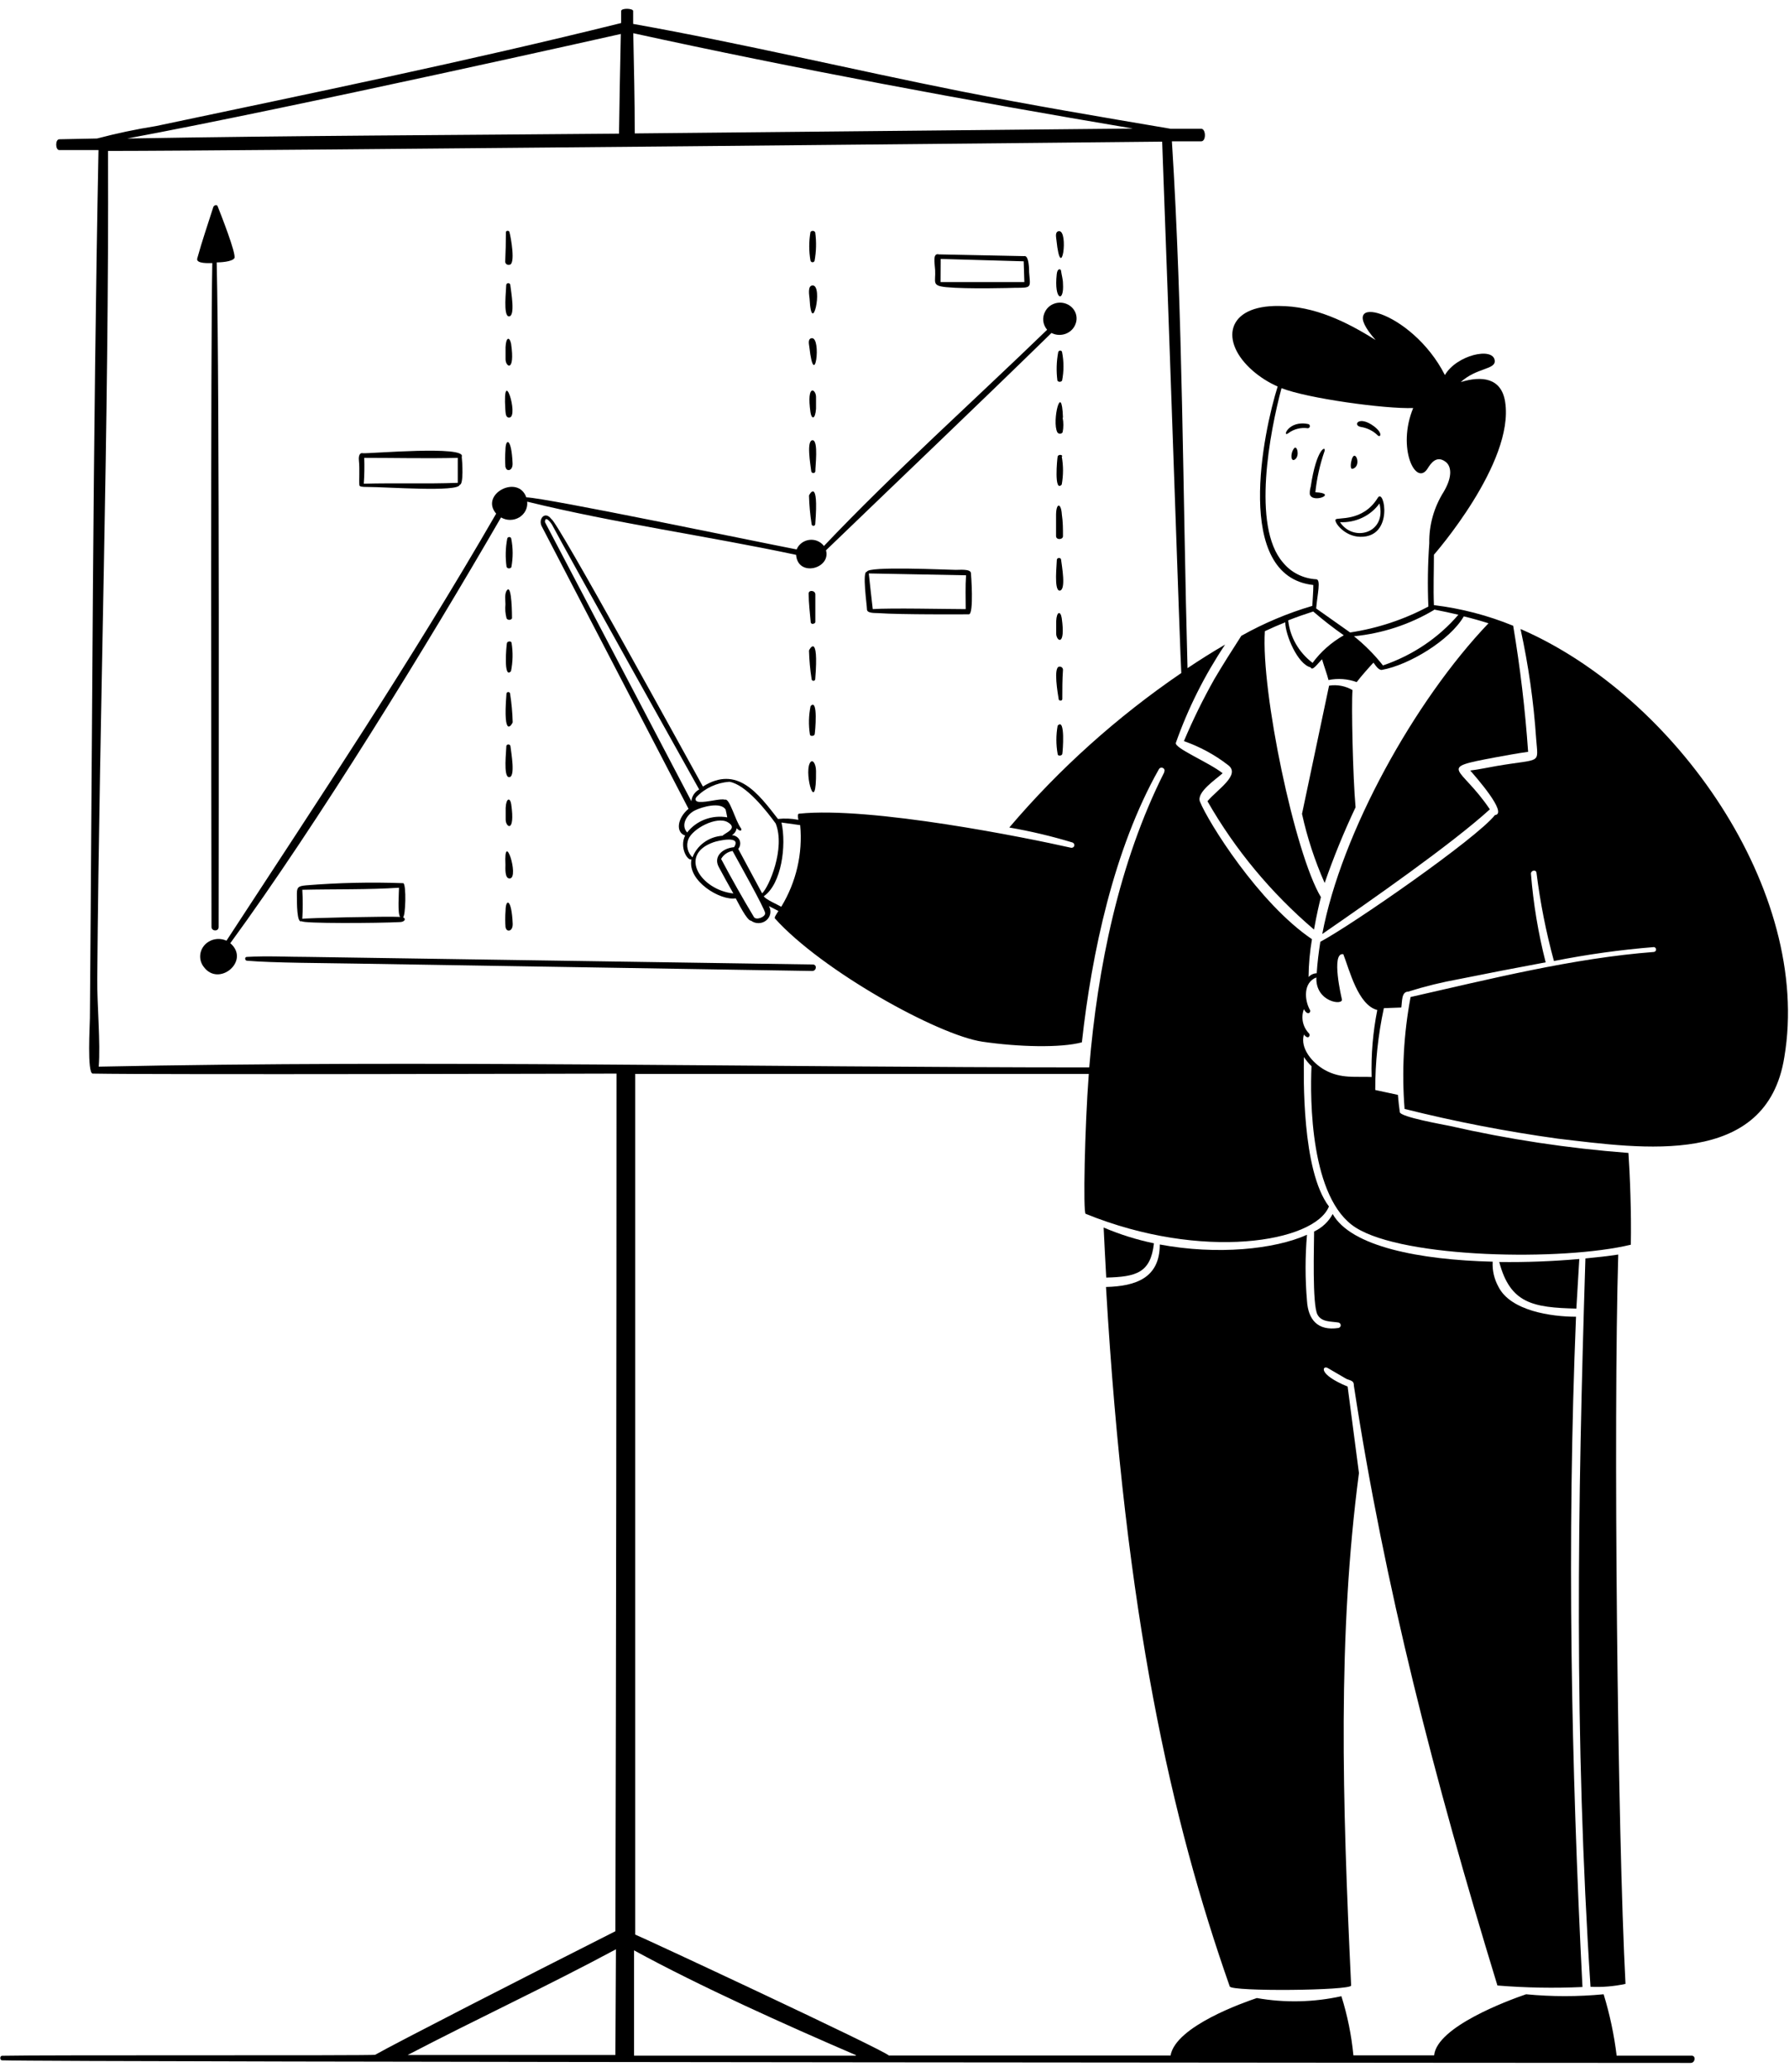 <svg width="158" height="183" viewBox="0 0 158 183" fill="none" xmlns="http://www.w3.org/2000/svg">
<path d="M93.879 36.893C93.769 33.589 92.879 37.208 93.379 38.182C93.397 38.212 93.421 38.238 93.449 38.258C93.477 38.279 93.509 38.294 93.543 38.303C93.578 38.312 93.614 38.315 93.649 38.31C93.684 38.306 93.719 38.295 93.749 38.278C93.79 38.253 93.824 38.221 93.849 38.182C93.934 37.756 93.934 37.319 93.849 36.893H93.879ZM84.419 50.339C83.749 50.339 76.529 49.986 76.569 50.511C76.119 50.387 76.569 53.472 76.569 53.834C76.569 54.197 77.339 54.14 77.569 54.159C79.569 54.303 85.109 54.264 85.569 54.264C86.029 54.264 85.759 50.635 85.749 50.626C85.739 50.225 84.659 50.349 84.419 50.339ZM85.289 53.806C83.579 53.806 78.699 53.691 77.079 53.806C76.959 52.755 76.839 51.705 76.729 50.654L85.319 50.817C85.249 51.81 85.289 52.813 85.289 53.806ZM71.859 55.086C71.898 55.081 71.933 55.065 71.961 55.039C71.988 55.013 72.005 54.979 72.009 54.942V52.507C72.009 52.144 71.399 52.077 71.419 52.45C71.419 53.29 71.529 54.121 71.599 54.952C71.6 54.98 71.609 55.008 71.624 55.033C71.64 55.057 71.662 55.077 71.689 55.091C71.715 55.104 71.745 55.111 71.775 55.11C71.805 55.109 71.834 55.101 71.859 55.086ZM93.499 49.289C93.46 49.294 93.424 49.31 93.395 49.336C93.367 49.362 93.347 49.395 93.339 49.432C93.339 49.833 93.069 52.125 93.569 52.173C94.189 52.173 93.769 49.948 93.709 49.413C93.698 49.37 93.669 49.334 93.63 49.311C93.591 49.288 93.544 49.28 93.499 49.289ZM93.769 54.599C93.669 53.94 93.319 53.987 93.279 54.885V55.955C93.279 56.642 94.139 57.187 93.769 54.599ZM93.549 58.886C93.009 58.934 93.429 61.312 93.499 61.752C93.499 61.914 93.809 61.952 93.819 61.752C93.819 60.892 93.819 60.032 93.879 59.173C93.881 59.132 93.874 59.092 93.857 59.054C93.841 59.017 93.816 58.983 93.785 58.956C93.753 58.928 93.716 58.908 93.675 58.896C93.635 58.884 93.591 58.881 93.549 58.886ZM93.819 40.321C93.819 40.121 93.449 40.149 93.409 40.321C93.369 40.493 93.069 43.568 93.769 42.804C93.92 41.98 93.92 41.136 93.769 40.312L93.819 40.321ZM93.269 45.44V47.35C93.269 47.732 93.899 47.675 93.879 47.35C93.879 46.72 93.879 46.09 93.779 45.44C93.719 44.428 93.289 44.37 93.269 45.44ZM93.409 64.101C93.259 64.929 93.259 65.775 93.409 66.603C93.409 66.813 93.779 66.775 93.819 66.603C93.859 66.431 94.109 63.337 93.409 64.101ZM120.189 37.714C120.757 37.803 121.28 38.064 121.679 38.459C121.899 38.679 122.179 38.297 121.359 37.666C119.999 36.645 119.429 37.58 120.189 37.714ZM119.459 41.41C120.349 41.171 119.609 39.404 119.339 40.77C119.309 40.885 119.219 41.477 119.459 41.41ZM120.139 47.417C123.139 47.474 122.249 43.024 121.679 43.979C120.359 46.128 118.119 45.669 117.959 45.889C117.799 46.109 118.729 47.398 120.139 47.417ZM121.829 44.475C122.499 47.111 119.529 47.923 118.349 46.128C119.029 46.157 119.705 46.021 120.314 45.732C120.922 45.443 121.444 45.011 121.829 44.475ZM93.699 33.703C93.739 33.686 93.773 33.66 93.799 33.627C93.964 32.794 93.964 31.939 93.799 31.105C93.799 30.953 93.509 30.905 93.459 31.105C93.303 31.938 93.279 32.788 93.389 33.627C93.422 33.674 93.472 33.707 93.529 33.721C93.586 33.736 93.647 33.729 93.699 33.703ZM115.679 43.654C115.879 44.514 118.239 43.578 116.169 43.482C116.299 42.248 116.571 41.031 116.979 39.853C117.139 39.338 116.269 39.567 115.759 42.995C115.693 43.209 115.666 43.432 115.679 43.654ZM71.449 57.464C71.471 58.308 71.547 59.15 71.679 59.985C71.679 60.025 71.696 60.064 71.726 60.093C71.756 60.121 71.797 60.138 71.839 60.138C71.882 60.138 71.922 60.121 71.953 60.093C71.983 60.064 71.999 60.025 71.999 59.985C72.339 55.735 71.449 57.406 71.449 57.464ZM114.289 39.605C113.929 40.063 113.999 40.894 114.399 40.56C114.799 40.226 114.539 39.28 114.289 39.605ZM71.509 67.434C71.019 68.465 72.119 72.209 72.069 68.093C72.059 67.434 71.739 66.966 71.509 67.434ZM71.529 64.865C71.529 65.065 71.909 65.037 71.949 64.865C71.989 64.693 72.279 61.618 71.589 62.372C71.419 63.197 71.399 64.043 71.529 64.874V64.865Z" fill="black"/>
<path d="M110.65 32.758C111.302 33.322 112.04 33.789 112.84 34.142C111.58 38.125 108.9 50.912 115.99 51.676C115.99 52.287 115.93 52.899 115.9 53.519C113.709 54.167 111.605 55.054 109.63 56.165C108.82 57.425 108.01 58.695 107.25 59.985C106.248 61.763 105.35 63.593 104.56 65.466C105.965 65.957 107.277 66.667 108.44 67.567C109.64 68.427 107.5 69.735 106.64 70.776C109.074 75.041 112.257 78.875 116.05 82.112C116.28 80.794 116.55 79.667 116.66 79.247C114.36 75.427 111.36 61.102 111.71 55.754C112.31 55.468 112.91 55.21 113.51 54.971C113.51 56.06 114.6 58.686 115.76 58.953C115.89 59.335 116.41 58.571 116.76 58.237C116.95 58.896 117.21 59.574 117.33 60.071C118.161 59.901 119.025 59.964 119.82 60.252C120.24 59.698 120.95 58.906 121.3 58.533C121.47 58.753 121.75 59.221 122.05 59.173C124.44 58.743 128.05 56.566 129.28 54.446C130.02 54.627 130.74 54.828 131.46 55.057C124.93 61.895 118.46 73.574 116.78 82.504C121.1 79.524 128.21 74.558 131.58 71.492C128.97 67.606 126.79 67.892 132.03 66.908C133.03 66.727 133.98 66.546 134.96 66.412C134.7 62.681 134.26 58.969 133.64 55.276C131.407 54.36 129.05 53.746 126.64 53.453C126.58 51.972 126.64 50.482 126.64 49.002C126.64 49.002 133.77 40.875 132.93 35.498C132.6 33.35 130.84 33.187 129.01 33.751C130.42 32.462 132.11 32.662 132.01 31.841C131.86 30.628 128.65 31.354 127.61 33.13C124.66 27.314 117.61 25.662 121.49 30.036C118.94 28.431 116.09 27.028 112.95 27.028C108.26 26.961 107.7 30.198 110.65 32.758ZM115.91 58.543C115.311 58.085 114.813 57.519 114.446 56.876C114.078 56.233 113.848 55.527 113.77 54.799C114.5 54.513 115.23 54.255 115.98 54.016C116.841 54.76 117.743 55.461 118.68 56.117C117.585 56.739 116.641 57.575 115.91 58.571V58.543ZM126.66 53.844C127.38 53.987 128.09 54.13 128.8 54.302C127.048 56.347 124.745 57.896 122.14 58.781C121.392 57.831 120.533 56.966 119.58 56.203C122.095 55.954 124.517 55.157 126.66 53.873V53.844ZM113.18 34.286C115.42 35.183 122.32 36.138 124.81 36.043C123.35 39.576 125.04 43.024 126.08 41.391C126.37 40.923 126.87 40.188 127.68 40.799C128.15 41.162 128.33 42.04 127.51 43.434C126.643 44.808 126.199 46.387 126.23 47.99C126.098 49.849 126.071 51.714 126.15 53.577C124.006 54.725 121.667 55.501 119.24 55.869L116.24 53.748C116.34 52.536 116.69 51.17 116.24 51.17C115.669 51.138 115.112 50.989 114.606 50.733C114.101 50.478 113.659 50.122 113.31 49.69C110.52 46.49 112.17 38.067 113.18 34.286Z" fill="black"/>
<path d="M113.79 38.258C114.031 38.078 114.307 37.947 114.603 37.874C114.899 37.8 115.208 37.784 115.51 37.829C115.553 37.824 115.593 37.805 115.625 37.776C115.656 37.748 115.676 37.71 115.683 37.669C115.69 37.628 115.683 37.586 115.662 37.549C115.642 37.513 115.609 37.483 115.57 37.466C113.77 37.065 113.2 38.726 113.79 38.258ZM117.38 60.567C116.58 64.336 115.783 68.112 114.99 71.894C115.449 73.984 116.119 76.028 116.99 77.996C117.778 75.724 118.689 73.493 119.72 71.311C119.48 68.656 119.34 62.172 119.45 60.959C118.832 60.593 118.097 60.454 117.38 60.567ZM45 36.883C45.84 36.778 44.37 32.108 44.63 36.176C44.66 36.425 44.63 36.931 45 36.883ZM44.64 76.392C44.64 76.678 44.56 77.652 45.04 77.595C45.88 77.49 44.48 73.183 44.64 76.392ZM45.15 47.57C45.14 47.532 45.118 47.499 45.086 47.475C45.054 47.451 45.015 47.438 44.975 47.438C44.934 47.438 44.895 47.451 44.863 47.475C44.832 47.499 44.809 47.532 44.8 47.57C44.642 48.399 44.621 49.246 44.74 50.081C44.768 50.136 44.817 50.177 44.877 50.197C44.937 50.217 45.003 50.213 45.06 50.186C45.097 50.166 45.131 50.141 45.16 50.11C45.319 49.27 45.316 48.409 45.15 47.57ZM44.67 81.95C44.73 82.341 45.3 82.313 45.28 81.606C45.19 79.371 44.66 79.333 44.65 80.441C44.61 80.943 44.61 81.448 44.65 81.95H44.67ZM44.64 53.386C44.598 53.802 44.632 54.222 44.74 54.627C44.779 54.686 44.84 54.728 44.91 54.746C44.981 54.763 45.056 54.755 45.12 54.723L45.22 54.627C45.22 54.532 45.22 51.523 44.77 52.144C44.54 52.44 44.64 53.032 44.64 53.386ZM45.08 65.906C45.076 65.883 45.068 65.861 45.055 65.842C45.043 65.822 45.026 65.805 45.007 65.792C44.987 65.778 44.965 65.769 44.941 65.764C44.918 65.759 44.894 65.758 44.87 65.762C44.831 65.767 44.796 65.783 44.769 65.809C44.741 65.835 44.724 65.869 44.72 65.906C44.72 66.307 44.44 68.599 44.94 68.647C45.56 68.723 45.14 66.45 45.08 65.906ZM45.05 61.283C45.05 61.243 45.033 61.204 45.003 61.175C44.973 61.147 44.932 61.131 44.89 61.131C44.847 61.131 44.807 61.147 44.777 61.175C44.747 61.204 44.73 61.243 44.73 61.283C44.39 65.543 45.28 63.862 45.28 63.805C45.259 62.961 45.182 62.118 45.05 61.283ZM45.18 56.804C45.18 56.594 44.81 56.633 44.77 56.804C44.73 56.976 44.44 60.051 45.13 59.288C45.297 58.462 45.314 57.616 45.18 56.785V56.804ZM44.66 71.359V72.4C44.66 73.087 45.52 73.632 45.15 71.044C45.05 70.413 44.7 70.49 44.66 71.359ZM101.91 109.826C100.383 109.509 98.895 109.042 97.47 108.432C97.54 109.941 97.62 111.402 97.7 112.853C100.34 112.787 101.62 112.443 101.91 109.845V109.826ZM139.22 115.594L139.48 111.211C137.13 111.419 134.77 111.509 132.41 111.478C133.38 115.145 135.38 115.499 139.22 115.594ZM143.56 175.244C142.85 161.816 142.48 125.498 142.92 110.819C142.02 110.953 141.04 111.068 140.02 111.163C139.33 133.128 139.02 153.279 140.47 175.501C141.507 175.55 142.547 175.463 143.56 175.244ZM71.78 85.197L27.24 84.528C25.44 84.528 23.61 84.423 21.8 84.528C21.59 84.528 21.62 84.843 21.8 84.862C24.01 85.063 29.07 85.073 31.56 85.12L71.73 85.77C72.12 85.77 72.18 85.197 71.78 85.197Z" fill="black"/>
<path d="M132.249 175.387C134.747 175.591 137.256 175.635 139.759 175.52C138.759 155.809 138.379 136.089 139.189 116.311C137.009 116.311 133.409 115.795 132.339 113.665C131.963 112.984 131.786 112.219 131.829 111.45C125.379 111.287 119.319 110.122 117.699 107.238C117.341 107.909 116.766 108.451 116.059 108.785C116.059 109.912 115.879 115.279 116.359 116.129C116.729 116.807 117.549 116.712 118.219 116.826C118.285 116.844 118.342 116.886 118.375 116.943C118.409 117.001 118.418 117.068 118.399 117.132C118.386 117.172 118.363 117.209 118.332 117.239C118.3 117.269 118.262 117.291 118.219 117.304C116.359 117.59 115.529 116.549 115.429 114.897C115.264 112.958 115.264 111.01 115.429 109.072C112.569 110.361 107.489 110.877 102.429 109.931C102.429 112.873 100.339 113.617 97.679 113.684C99.379 142.84 103.459 160.794 108.609 175.473C108.779 175.941 119.349 175.836 119.329 175.387C118.549 158.942 118.129 144.512 120.019 130.12L119.019 122.48C116.319 121.372 116.819 120.57 117.269 120.847L118.909 121.802C119.279 121.964 119.589 121.945 119.569 122.394C122.279 140.109 126.629 157.022 132.249 175.387ZM35.619 78.015C32.751 77.91 29.879 77.974 27.019 78.206C26.379 78.273 26.219 78.34 26.219 78.951C26.219 79.81 26.219 81.596 26.629 81.367C26.689 81.596 33.409 81.549 35.269 81.453C35.779 81.453 35.879 81.138 35.589 81.023C35.819 80.995 35.899 78.13 35.619 78.015ZM26.699 81.166C26.749 80.311 26.749 79.453 26.699 78.597C29.469 78.531 32.549 78.598 35.239 78.416C35.239 78.769 35.089 80.804 35.349 80.995C34.279 80.928 26.869 81.09 26.699 81.166Z" fill="black"/>
<path d="M134.289 55.563C134.989 58.756 135.45 61.992 135.669 65.247C135.839 67.568 136.199 66.975 132.179 67.663C131.399 67.797 130.629 67.969 129.849 68.064C130.279 68.561 133.229 71.884 132.029 71.999C130.409 74.062 119.459 81.673 116.609 83.191C116.459 84.146 116.349 85.034 116.289 85.97C116.152 85.976 116.017 86.008 115.893 86.066C115.769 86.123 115.659 86.205 115.569 86.305C115.579 85.185 115.68 84.067 115.869 82.962C111.169 79.782 106.699 72.61 105.979 70.815C105.639 69.974 107.429 68.819 107.979 68.303C106.779 67.348 103.699 66.087 103.849 65.619C104.925 62.568 106.385 59.653 108.199 56.938C107.069 57.598 105.962 58.292 104.879 59.02C104.459 43.645 104.469 27.792 103.499 12.483H106.089C106.539 12.483 106.509 11.375 106.089 11.375H103.389C97.199 10.325 91.009 9.284 84.849 8.062C75.259 6.152 65.499 3.821 55.919 2.112V0.975C55.919 0.727 54.859 0.698 54.859 0.975V2.035C41.249 5.416 27.469 8.243 13.769 11.137C12.017 11.416 10.282 11.783 8.569 12.235L5.239 12.302C4.869 12.302 4.879 13.257 5.239 13.257H8.699C8.199 38.832 8.149 64.387 7.939 89.943C7.939 90.497 7.679 94.833 8.189 94.833C13.949 94.947 54.449 94.833 54.449 94.833C54.449 120.083 54.416 145.336 54.349 170.593C46.199 174.709 34.999 180.449 33.129 181.509C32.789 181.595 3.899 181.509 0.189 181.595C-0.031 181.595 -0.031 181.996 0.189 181.996C5.039 182.158 149.319 182.225 149.319 182.225C149.719 182.225 149.799 181.585 149.399 181.585H142.779C142.556 179.749 142.172 177.935 141.629 176.161C139.352 176.38 137.057 176.38 134.779 176.161C133.189 176.705 126.909 179.026 126.659 181.556H119.529C119.359 179.786 119.004 178.036 118.469 176.333C116.017 176.874 113.475 176.929 110.999 176.495C109.929 176.858 103.829 178.968 103.379 181.575H78.509C77.909 181.002 56.459 171.004 56.099 170.889V94.862H96.159C95.799 99.636 95.649 107.124 95.879 107.219C106.189 111.412 116.109 109.731 117.369 106.57C114.949 103.39 115.139 94.957 115.159 93.372C115.351 93.665 115.576 93.937 115.829 94.183C115.699 97.048 115.699 105.892 119.739 108.442C124.019 111.154 137.979 111.412 144.029 109.95C144.089 107.219 143.949 103.686 143.819 101.843C138.499 101.439 133.22 100.64 128.029 99.455C127.479 99.34 123.689 98.672 123.629 98.242C123.569 97.812 123.499 97.23 123.459 96.714L121.459 96.284C121.451 93.856 121.706 91.433 122.219 89.055L123.759 88.998C123.839 88.501 123.759 87.594 124.369 87.594C125.842 87.13 127.345 86.76 128.869 86.486C131.423 85.97 133.969 85.477 136.509 85.006C135.852 82.434 135.417 79.815 135.209 77.175C135.209 76.869 135.669 76.793 135.699 77.099C136.027 79.726 136.542 82.33 137.239 84.891C140.157 84.309 143.109 83.898 146.079 83.659C146.131 83.67 146.177 83.697 146.21 83.736C146.244 83.775 146.262 83.824 146.262 83.874C146.262 83.925 146.244 83.973 146.21 84.013C146.177 84.052 146.131 84.079 146.079 84.089C138.939 84.633 131.579 86.486 124.579 88.071C123.968 91.332 123.79 94.653 124.049 97.956C128.507 99.074 133.028 99.95 137.589 100.582C145.029 101.451 156.039 103.18 157.589 93.372C160.049 78.751 147.999 61.503 134.289 55.563ZM54.349 181.528H35.999C42.089 178.348 48.249 175.492 54.399 172.188L54.349 181.528ZM100.059 11.356L56.059 11.786C56.059 8.682 55.989 6.056 55.929 2.933C70.179 6.056 85.599 8.921 100.059 11.356ZM54.829 3C54.769 6.094 54.709 8.73 54.669 11.805C39.899 11.939 26.009 11.977 11.239 12.235C26.089 9.465 54.829 3 54.829 3ZM75.589 181.585H55.999V172.283C61.809 175.463 69.429 178.882 75.589 181.537V181.585ZM102.819 68.227C98.819 76.172 96.929 85.493 96.199 94.288C67.199 94.288 37.639 93.62 8.719 94.222C8.889 92.149 8.569 88.73 8.589 86.505C8.789 62.076 9.639 37.8 9.539 13.333C21.419 13.333 102.639 12.512 102.639 12.512C103.189 26.99 104.259 58.763 104.329 59.45C98.649 63.329 93.54 67.919 89.139 73.097C91.031 73.424 92.898 73.868 94.729 74.424C94.791 74.45 94.839 74.497 94.865 74.555C94.891 74.614 94.893 74.68 94.869 74.74C94.847 74.793 94.805 74.836 94.752 74.863C94.699 74.889 94.638 74.896 94.579 74.883C90.789 74.023 76.919 71.216 70.579 71.875C70.429 71.875 70.459 72.123 70.509 72.419C69.917 72.303 69.31 72.278 68.709 72.343C66.959 70.089 65.109 67.568 62.079 69.478C60.729 67.052 49.149 45.899 48.699 45.86C48.139 45.077 47.489 45.86 47.859 46.519L60.809 71.445C59.809 72.266 59.659 73.536 60.509 73.804C59.989 74.835 60.709 76.058 61.069 75.914C60.679 77.824 63.649 79.591 64.979 79.352C65.159 79.677 65.979 81.348 66.329 81.329C66.522 81.473 66.761 81.549 67.006 81.544C67.25 81.54 67.486 81.454 67.672 81.302C67.858 81.15 67.983 80.942 68.027 80.712C68.07 80.481 68.028 80.244 67.909 80.04L68.749 80.47C68.509 80.852 68.369 81.052 68.439 81.129C72.569 85.732 82.829 91.433 86.759 92.016C89.939 92.484 93.679 92.579 95.549 92.073C96.409 84.213 98.379 74.978 102.349 67.95C102.364 67.92 102.385 67.894 102.411 67.872C102.437 67.85 102.467 67.833 102.499 67.822C102.532 67.812 102.566 67.807 102.601 67.81C102.635 67.812 102.669 67.82 102.699 67.835C102.732 67.849 102.761 67.87 102.784 67.895C102.808 67.92 102.826 67.95 102.837 67.982C102.849 68.014 102.853 68.048 102.85 68.082C102.847 68.116 102.836 68.149 102.819 68.179V68.227ZM65.299 74.176C65.235 74.06 65.141 73.963 65.025 73.892C64.909 73.822 64.776 73.781 64.639 73.775C64.751 73.708 64.847 73.619 64.919 73.513C64.992 73.408 65.039 73.289 65.059 73.164C65.439 73.555 65.549 73.298 65.439 73.164C64.919 72.448 64.439 70.461 64.019 70.643C63.629 70.509 62.429 70.891 61.769 70.834C61.509 70.834 61.309 70.671 61.509 70.404C62.265 69.618 63.305 69.136 64.419 69.057C65.899 69.306 67.729 71.674 68.509 72.744C69.379 74.959 67.909 78.35 67.309 78.913L65.199 74.988C65.293 74.874 65.351 74.739 65.369 74.596C65.387 74.452 65.363 74.307 65.299 74.176ZM61.059 70.776L48.129 46.118C48.129 45.545 48.559 46.042 48.749 46.338C49.869 48.487 61.749 69.735 61.749 69.735C61.555 69.843 61.391 69.993 61.27 70.175C61.15 70.356 61.078 70.562 61.059 70.776ZM61.389 71.579C61.979 71.282 63.669 70.796 64.089 71.521C64.139 71.751 64.189 71.97 64.229 72.199C63.567 72.083 62.885 72.146 62.259 72.383C61.633 72.619 61.089 73.019 60.689 73.536C60.079 72.868 60.679 71.913 61.389 71.579ZM60.789 74.147C61.159 73.192 63.299 72.066 64.269 72.629C65.239 73.192 63.999 73.584 63.819 73.823C63.23 73.861 62.665 74.062 62.193 74.401C61.72 74.74 61.361 75.203 61.159 75.733C60.946 75.53 60.798 75.273 60.732 74.992C60.666 74.711 60.686 74.418 60.789 74.147ZM62.999 74.405C63.419 74.253 65.529 73.766 64.829 74.835C63.829 74.921 62.979 75.647 63.479 76.583C63.899 77.366 64.329 78.149 64.769 78.922C61.939 78.626 59.849 75.523 62.999 74.405ZM63.699 75.857C63.8 75.677 63.943 75.522 64.116 75.403C64.289 75.283 64.489 75.204 64.699 75.169C65.069 75.857 67.579 80.317 67.579 80.67C67.579 81.023 66.759 81.32 66.579 80.995C65.566 79.308 64.599 77.595 63.679 75.857H63.699ZM67.469 79.161C69.019 78.073 69.469 74.701 69.019 72.658L70.669 72.887C70.906 75.397 70.323 77.916 68.999 80.097C68.679 79.906 67.599 79.448 67.449 79.161H67.469ZM121.159 95.138C119.809 95.062 118.449 95.329 116.989 94.508C115.909 93.897 114.799 92.598 115.159 91.385C115.559 91.901 115.759 91.452 115.609 91.29C115.336 91.005 115.149 90.654 115.07 90.276C114.99 89.897 115.021 89.504 115.159 89.141C115.489 89.781 115.809 89.408 115.689 89.208C115.199 88.339 115.089 86.782 116.259 86.343C116.169 88.539 118.689 88.855 118.509 88.253C118.509 88.253 117.509 84.079 118.639 84.29C119.189 85.703 119.939 88.788 121.639 89.217C121.252 91.168 121.085 93.153 121.139 95.138H121.159Z" fill="black"/>
<path d="M20.34 83.315C28.02 72.81 37.83 56.814 44.249 45.707C44.492 45.85 44.771 45.925 45.056 45.924C45.341 45.923 45.62 45.845 45.861 45.7C46.102 45.554 46.295 45.347 46.418 45.102C46.542 44.857 46.591 44.583 46.559 44.313C54.34 46.223 62.45 47.34 70.309 49.011C70.46 51.008 73.4 50.243 72.95 48.611C79.469 42.327 86.49 35.642 92.86 29.415L93.1 29.51C93.475 29.629 93.884 29.601 94.238 29.433C94.592 29.265 94.862 28.97 94.99 28.613C95.12 28.277 95.11 27.907 94.962 27.578C94.815 27.25 94.54 26.988 94.196 26.847C93.852 26.706 93.464 26.696 93.113 26.821C92.762 26.945 92.474 27.193 92.309 27.515C92.168 27.77 92.108 28.059 92.138 28.346C92.169 28.633 92.287 28.906 92.48 29.128C86.04 35.365 78.879 41.782 72.769 48.228C72.608 48.017 72.386 47.854 72.129 47.761C71.787 47.642 71.41 47.657 71.079 47.802C70.748 47.947 70.49 48.209 70.359 48.534C66.359 47.761 48.36 43.998 46.48 43.931C45.75 41.868 42.349 43.654 43.819 45.373C36.289 58.418 28.23 70.49 20 83.096C19.673 82.945 19.303 82.904 18.948 82.978C18.594 83.053 18.276 83.239 18.046 83.506C17.815 83.774 17.686 84.107 17.677 84.454C17.669 84.8 17.782 85.139 18 85.416C19.329 87.221 22.14 84.872 20.34 83.315ZM93.519 20.419C93.15 20.467 93.28 20.954 93.3 21.192C93.72 25.223 94.419 20.333 93.519 20.419Z" fill="black"/>
<path d="M71.789 38.889C71.179 38.831 71.589 41.104 71.649 41.639C71.653 41.662 71.661 41.684 71.674 41.703C71.686 41.723 71.703 41.74 71.722 41.753C71.742 41.766 71.764 41.776 71.787 41.781C71.811 41.786 71.835 41.786 71.859 41.782C71.897 41.778 71.933 41.762 71.96 41.736C71.987 41.71 72.005 41.676 72.009 41.639C71.999 41.228 72.289 38.975 71.789 38.889ZM71.999 46.299C72.339 42.05 71.449 43.721 71.449 43.778C71.471 44.619 71.547 45.458 71.679 46.29C71.678 46.33 71.693 46.37 71.722 46.399C71.751 46.429 71.791 46.446 71.834 46.447C71.876 46.449 71.918 46.434 71.949 46.406C71.98 46.378 71.998 46.34 71.999 46.299ZM71.689 29.873C71.319 29.921 71.449 30.408 71.479 30.647C71.929 34.677 72.589 29.788 71.689 29.873ZM93.329 24.22C93.069 26.56 93.999 26.77 93.879 25.041C93.879 24.669 93.759 24.296 93.709 23.924C93.709 23.761 93.389 23.628 93.329 24.22ZM83.569 25.366C85.429 25.547 89.409 25.433 89.649 25.423C91.149 25.423 90.999 25.423 90.889 24.048C90.889 23.322 90.789 22.529 90.439 22.625L82.929 22.472C82.339 22.319 82.559 23.255 82.589 23.857C82.649 24.946 82.249 25.232 83.569 25.366ZM83.079 22.873L90.409 23.083L90.469 24.917H83.069L83.079 22.873ZM71.589 23.045C71.603 23.088 71.634 23.124 71.675 23.145C71.716 23.166 71.764 23.172 71.809 23.16C71.838 23.151 71.865 23.137 71.888 23.117C71.91 23.097 71.928 23.073 71.939 23.045C72.092 22.216 72.112 21.369 71.999 20.534C71.986 20.505 71.967 20.478 71.943 20.457C71.919 20.435 71.891 20.418 71.86 20.408C71.829 20.397 71.796 20.392 71.763 20.394C71.73 20.396 71.698 20.405 71.669 20.419C71.633 20.437 71.602 20.463 71.579 20.495C71.434 21.33 71.434 22.182 71.579 23.017L71.589 23.045ZM71.779 25.213C71.289 25.213 71.479 26.12 71.499 26.378C71.679 29.883 72.719 25.232 71.779 25.213ZM31.739 42.852C31.739 42.995 32.009 43.014 32.419 43.014C34.169 43.014 40.489 43.492 40.599 42.823C40.959 42.823 40.829 40.751 40.779 40.35C41.229 39.328 32.679 40.082 32.059 40.035C31.779 39.958 31.649 40.254 31.699 40.694C31.779 41.438 31.699 42.508 31.739 42.852ZM32.169 40.445C34.869 40.445 37.739 40.512 40.429 40.445V42.651C37.609 42.756 34.879 42.651 32.129 42.728C32.183 41.968 32.196 41.206 32.169 40.445ZM18.749 23.236C18.599 30.714 18.659 69.811 18.679 81.883C18.679 82.265 19.309 82.312 19.309 81.883C19.309 74.128 19.399 34.992 19.139 23.179C19.439 23.179 20.489 23.131 20.699 22.806C20.909 22.482 19.439 18.767 19.219 18.213C19.139 18.022 18.879 18.156 18.839 18.289C18.359 19.808 17.839 21.297 17.419 22.835C17.299 23.303 18.439 23.246 18.749 23.236ZM72.069 36.11V35.059C72.069 34.381 71.209 33.827 71.579 36.425C71.679 37.065 71.999 37.065 72.069 36.11ZM44.659 41.276C44.719 41.668 45.299 41.63 45.269 40.923C45.179 38.688 44.649 38.65 44.639 39.767C44.599 40.27 44.599 40.774 44.639 41.276H44.659ZM44.999 23.389C45.549 23.341 45.119 20.963 44.999 20.524C44.999 20.362 44.689 20.323 44.679 20.524C44.679 21.384 44.659 22.243 44.619 23.102C44.617 23.148 44.627 23.192 44.647 23.233C44.666 23.274 44.696 23.31 44.733 23.338C44.77 23.366 44.813 23.385 44.859 23.394C44.906 23.403 44.953 23.401 44.999 23.389ZM44.649 30.666V31.736C44.649 32.414 45.509 32.949 45.139 30.37C44.999 29.711 44.689 29.768 44.649 30.666ZM44.929 27.944C45.549 28.002 45.129 25.729 45.069 25.184C45.069 25.139 45.05 25.095 45.016 25.063C44.983 25.031 44.937 25.012 44.889 25.012C44.841 25.012 44.795 25.031 44.762 25.063C44.728 25.095 44.709 25.139 44.709 25.184C44.709 25.605 44.429 27.897 44.929 27.944Z" fill="black"/>
</svg>
